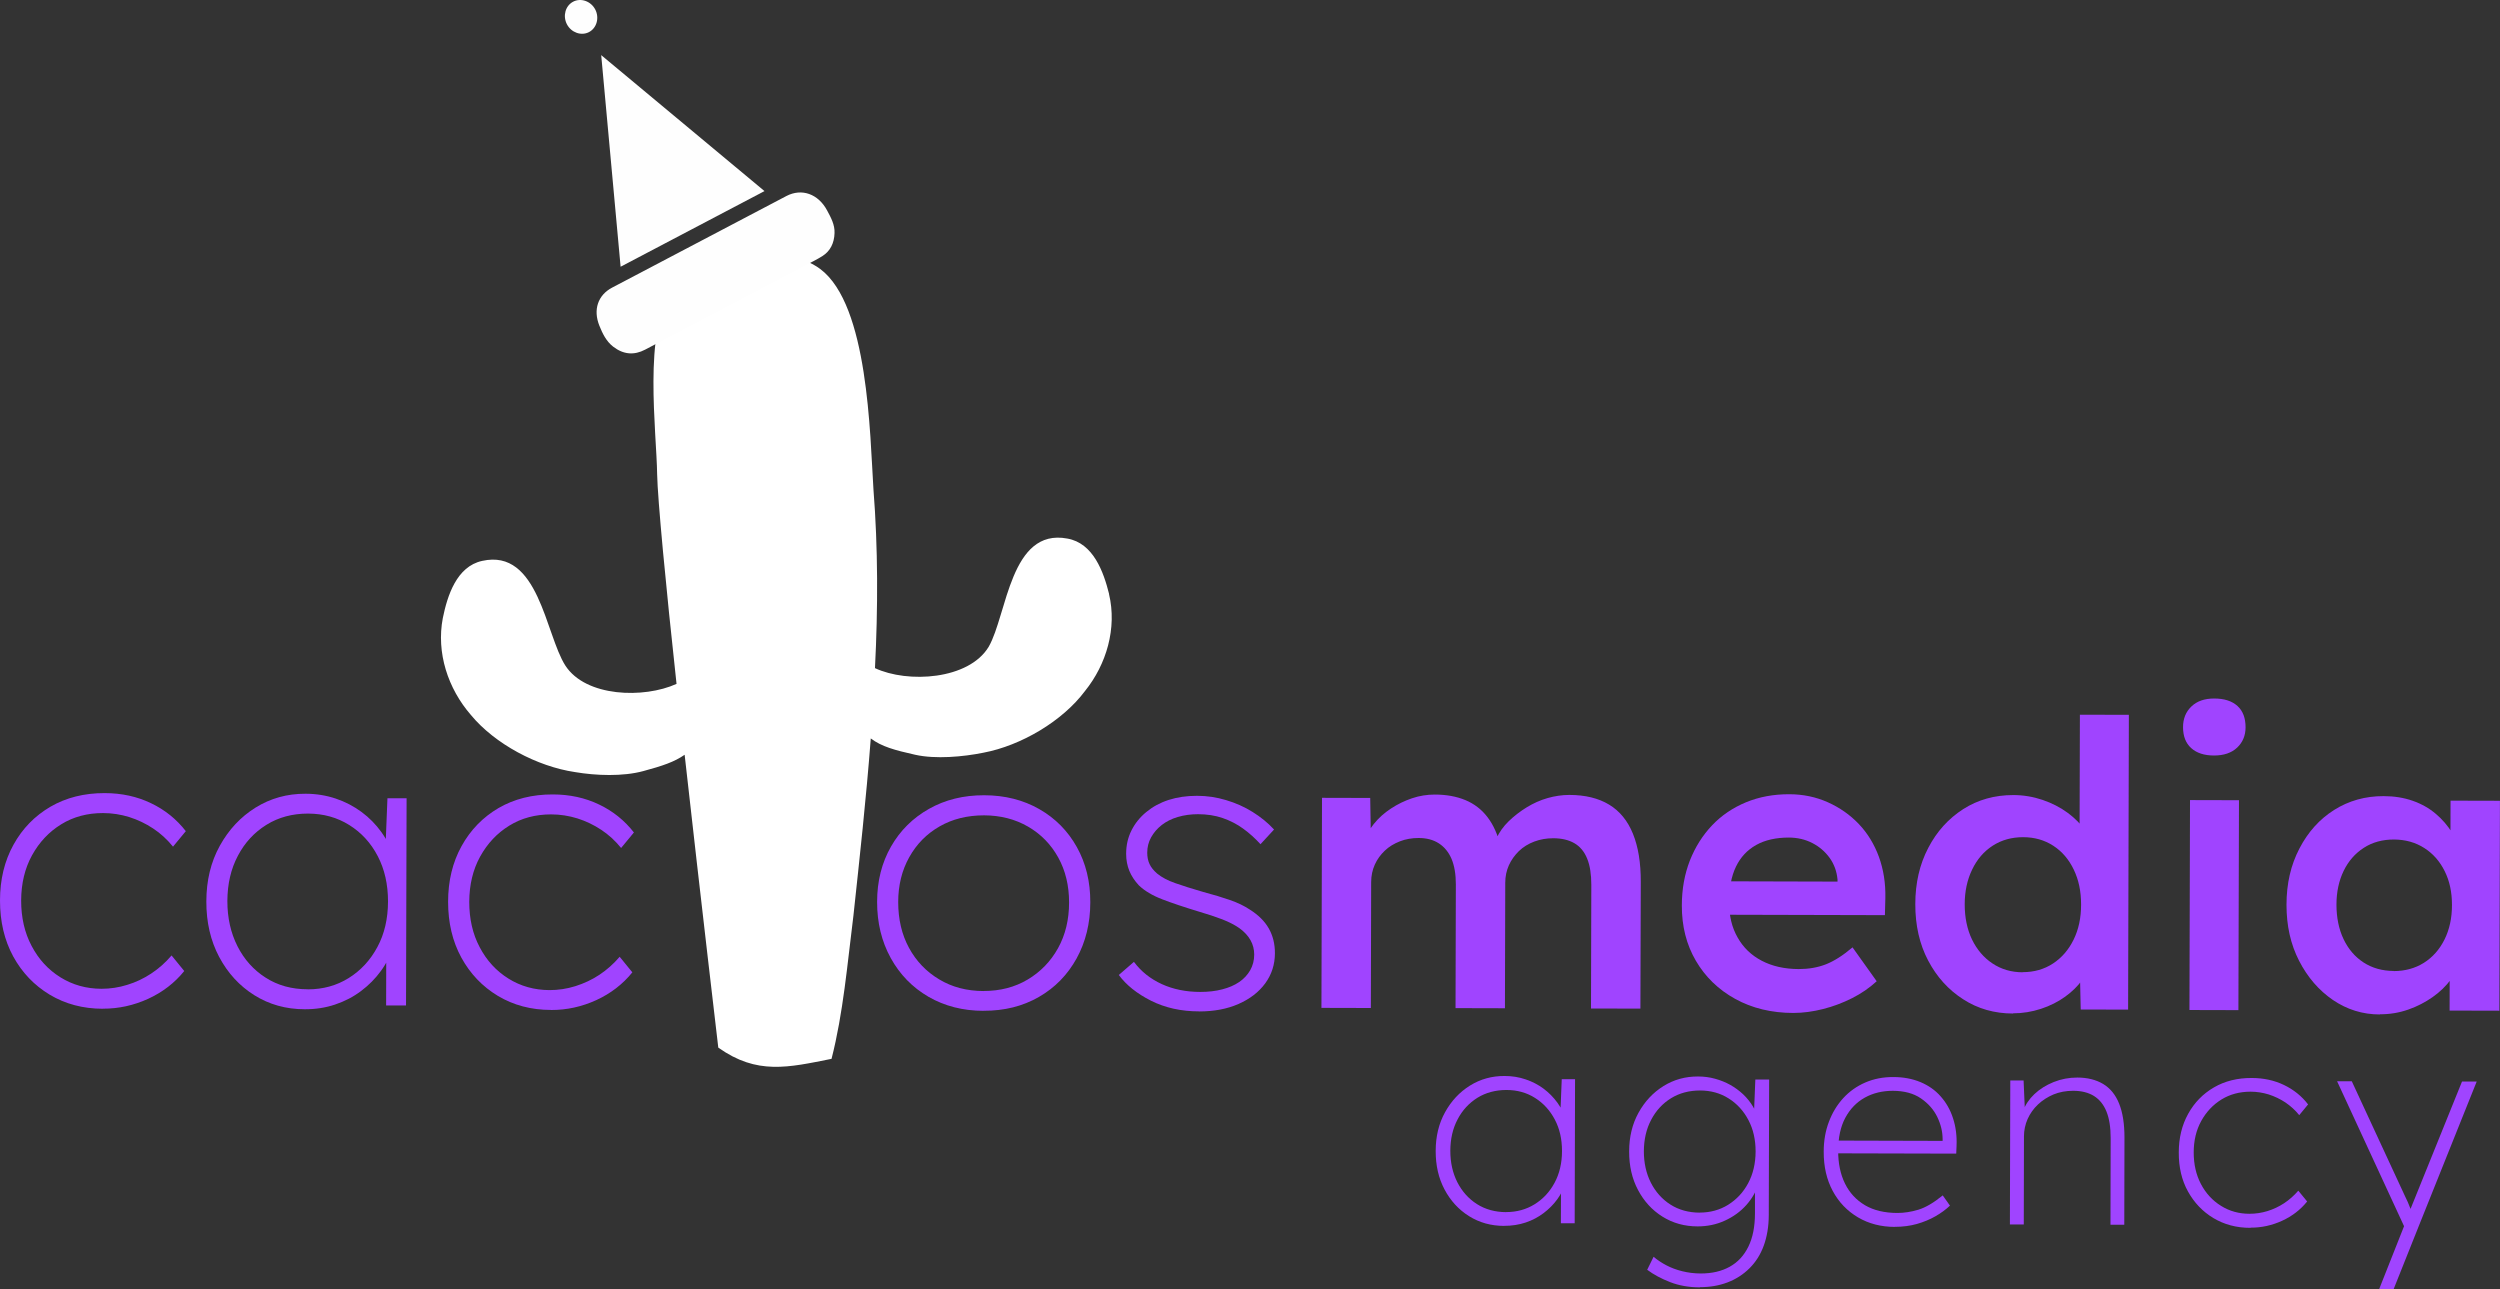 <?xml version="1.0" encoding="UTF-8"?>
<svg id="Capa_2" data-name="Capa 2" xmlns="http://www.w3.org/2000/svg" viewBox="0 0 398.24 205.35">
  <rect x="0" y="0" width="398.24" height="205.35" fill="#333333" stroke="none"/>
  <defs>
    <style>
      .cls-1 {
        fill: #fff;
      }

      .cls-2 {
        fill: #a044ff;
      }

      .cls-3 {
        fill: #fefefe;
      }
    </style>
  </defs>
  <g id="Capa_2-2" data-name="Capa 2">
    <g id="Capa_2-2" data-name="Capa 2-2">
      <g>
        <path class="cls-1" d="M176.68,94.65c-.89-3.58-2.52-8.13-6.66-8.86-9.1-1.71-9.59,12.11-12.52,17.23-3.17,5.28-12.92,5.85-18.12,3.41,.49-9.59,.49-19.18-.24-28.45-.57-8.86-.81-29.34-8.45-35.11-5.85-4.39-18.61-2.76-23.65,3.9-4.63,5.45-2.44,22.19-2.36,28.77,.08,3.98,1.38,17.72,3.09,33.4-5.2,2.36-14.47,2.11-17.72-2.93-3.17-4.96-4.23-18.69-13.25-16.66-4.06,.89-5.53,5.53-6.26,9.1-1.06,5.53,.81,11.22,4.47,15.44,3.82,4.63,10.57,8.21,16.58,9.1,3.33,.57,7.64,.73,10.89-.16,3.01-.81,4.96-1.46,6.58-2.6,2.6,23.24,5.36,46.65,5.36,46.65,6.18,4.39,11.13,3.17,18.04,1.79,1.87-7.31,2.52-15.12,3.49-22.84,.98-9.1,2.03-18.61,2.76-28.2,1.71,1.3,3.82,1.87,7.07,2.6,3.25,.73,7.64,.33,10.89-.33,6.01-1.14,12.6-5.04,16.17-9.83,3.41-4.23,5.12-10,3.82-15.44h0Z"/>
        <g>
          <path class="cls-2" d="M16.39,160.69c-3.17,0-6-.76-8.47-2.24-2.47-1.49-4.41-3.52-5.82-6.1C.69,149.75,0,146.79,0,143.44c0-3.34,.72-6.3,2.15-8.88,1.42-2.58,3.39-4.59,5.88-6.05,2.5-1.45,5.38-2.18,8.64-2.17,2.71,0,5.17,.54,7.39,1.61,2.22,1.06,4.06,2.55,5.54,4.45l-2.04,2.47c-.93-1.15-1.98-2.11-3.16-2.89-1.19-.79-2.45-1.39-3.8-1.82-1.36-.42-2.75-.64-4.19-.64-2.5,0-4.72,.59-6.66,1.79-1.95,1.2-3.49,2.84-4.65,4.94-1.15,2.09-1.72,4.49-1.73,7.2,0,2.71,.54,5.12,1.67,7.24,1.11,2.12,2.64,3.78,4.58,4.99,1.94,1.21,4.12,1.82,6.53,1.83,1.4,0,2.77-.2,4.13-.63,1.36-.41,2.63-1.02,3.81-1.8,1.19-.78,2.27-1.74,3.24-2.88l2.02,2.48c-1.53,1.9-3.45,3.37-5.75,4.43-2.31,1.05-4.71,1.58-7.21,1.57h0Z"/>
          <path class="cls-2" d="M48.56,160.77c-3.01,0-5.69-.76-8.05-2.24s-4.23-3.52-5.6-6.1-2.05-5.53-2.04-8.83c0-3.34,.72-6.3,2.15-8.88s3.32-4.6,5.7-6.08c2.37-1.47,5.01-2.21,7.94-2.2,1.69,0,3.3,.26,4.82,.77,1.52,.51,2.89,1.23,4.12,2.14,1.23,.91,2.28,1.98,3.16,3.21,.89,1.23,1.52,2.57,1.89,4l-1.27-.83,.34-8.57h3.05l-.09,33.01h-3.17l.02-8.26,1.08-1.2c-.38,1.4-1.02,2.71-1.91,3.93-.89,1.23-1.95,2.3-3.19,3.23-1.23,.93-2.61,1.64-4.13,2.15s-3.13,.76-4.83,.75v.02Zm.46-3.17c2.41,0,4.58-.59,6.51-1.79,1.93-1.2,3.45-2.84,4.58-4.94,1.13-2.09,1.69-4.51,1.7-7.27,0-2.71-.54-5.11-1.63-7.21s-2.6-3.75-4.53-4.96c-1.93-1.21-4.11-1.82-6.57-1.83-2.5,0-4.71,.59-6.64,1.79-1.93,1.2-3.45,2.84-4.55,4.94-1.11,2.09-1.66,4.49-1.67,7.2,0,2.67,.53,5.06,1.6,7.18s2.57,3.8,4.49,5.02c1.92,1.24,4.15,1.85,6.69,1.86h0Z"/>
          <path class="cls-2" d="M87.78,160.88c-3.17,0-6-.76-8.47-2.24-2.47-1.49-4.41-3.52-5.82-6.1-1.41-2.58-2.11-5.55-2.11-8.89s.72-6.3,2.15-8.88,3.39-4.59,5.88-6.05c2.5-1.45,5.38-2.18,8.64-2.17,2.71,0,5.17,.54,7.39,1.61,2.22,1.06,4.06,2.55,5.54,4.45l-2.04,2.47c-.93-1.15-1.98-2.11-3.16-2.89-1.19-.79-2.45-1.39-3.8-1.82-1.36-.42-2.75-.64-4.19-.64-2.5,0-4.72,.59-6.66,1.79-1.95,1.2-3.49,2.84-4.65,4.94-1.15,2.09-1.72,4.49-1.73,7.2,0,2.71,.54,5.12,1.67,7.24,1.11,2.12,2.64,3.78,4.58,4.99s4.12,1.82,6.53,1.83c1.4,0,2.77-.2,4.13-.63s2.63-1.02,3.81-1.8,2.27-1.74,3.24-2.88l2.02,2.48c-1.53,1.9-3.45,3.37-5.75,4.43-2.31,1.05-4.71,1.58-7.21,1.57v-.02Z"/>
        </g>
        <g>
          <path class="cls-2" d="M156.69,161.02c-3.3,0-6.23-.76-8.79-2.24-2.56-1.49-4.56-3.54-6.01-6.17s-2.18-5.62-2.17-8.96c0-3.3,.75-6.23,2.21-8.79,1.46-2.56,3.48-4.56,6.05-6.01,2.56-1.45,5.49-2.18,8.79-2.17,3.3,0,6.23,.75,8.79,2.21,2.55,1.46,4.55,3.48,5.98,6.05,1.43,2.56,2.15,5.49,2.14,8.79,0,3.34-.74,6.32-2.18,8.94-1.45,2.62-3.45,4.67-6.01,6.14-2.57,1.48-5.49,2.21-8.79,2.2h0Zm0-3.16c2.63,0,4.96-.6,7.01-1.82s3.67-2.89,4.84-5c1.17-2.11,1.76-4.54,1.76-7.29,0-2.67-.57-5.05-1.72-7.14-1.16-2.1-2.76-3.74-4.81-4.93-2.05-1.19-4.39-1.79-7.01-1.8-2.67,0-5.02,.58-7.08,1.76-2.06,1.18-3.67,2.81-4.84,4.91-1.17,2.09-1.76,4.47-1.76,7.14,0,2.75,.57,5.19,1.72,7.3,1.15,2.12,2.76,3.8,4.81,5.02,2.05,1.24,4.41,1.85,7.07,1.86h0Z"/>
          <path class="cls-2" d="M191.02,161.11c-2.88,0-5.44-.58-7.67-1.7-2.24-1.13-3.95-2.5-5.13-4.1l2.41-2.09c1.14,1.53,2.62,2.71,4.43,3.54s3.87,1.25,6.15,1.25c1.27,0,2.43-.13,3.49-.41,1.06-.27,1.96-.66,2.7-1.17,.74-.5,1.32-1.13,1.75-1.87,.42-.74,.64-1.58,.64-2.5,0-1.65-.78-3.05-2.34-4.19-.72-.51-1.63-.98-2.72-1.41-1.1-.42-2.39-.85-3.87-1.28-2.24-.68-4.15-1.32-5.71-1.92s-2.81-1.34-3.74-2.23c-.67-.72-1.18-1.5-1.52-2.32-.33-.83-.5-1.72-.5-2.7,0-1.36,.28-2.59,.84-3.71s1.34-2.1,2.36-2.94,2.2-1.49,3.56-1.93,2.86-.66,4.51-.66,3.11,.23,4.63,.68c1.52,.45,2.93,1.07,4.24,1.89s2.45,1.74,3.42,2.8l-2.16,2.34c-.85-.93-1.76-1.76-2.76-2.48-.99-.72-2.08-1.28-3.27-1.69s-2.5-.61-3.93-.61c-1.15,0-2.21,.15-3.2,.44s-1.85,.72-2.58,1.29-1.28,1.23-1.69,1.97c-.41,.74-.61,1.55-.61,2.44,0,.67,.12,1.28,.37,1.81s.65,1.02,1.2,1.5c.72,.59,1.68,1.11,2.89,1.53,1.2,.43,2.7,.89,4.47,1.41,1.61,.43,3.02,.85,4.25,1.28s2.28,.93,3.17,1.53c1.35,.85,2.35,1.84,3.01,2.99,.65,1.15,.98,2.45,.98,3.93,0,1.82-.52,3.42-1.54,4.82-1.02,1.39-2.44,2.49-4.26,3.29-1.82,.8-3.92,1.19-6.28,1.19v-.02Z"/>
        </g>
        <g>
          <path class="cls-2" d="M210.5,160.53l.09-33.44,7.68,.02,.11,6.73-1.27,.5c.38-1.1,.96-2.12,1.72-3.07s1.67-1.77,2.74-2.47c1.06-.7,2.18-1.24,3.36-1.64,1.19-.4,2.39-.59,3.62-.59,1.82,0,3.44,.29,4.85,.87s2.6,1.48,3.54,2.71c.95,1.23,1.65,2.8,2.11,4.71l-1.2-.26,.51-1.02c.47-1.02,1.12-1.93,1.97-2.76,.85-.82,1.8-1.56,2.86-2.21s2.17-1.15,3.33-1.48c1.16-.33,2.32-.5,3.46-.5,2.54,0,4.65,.52,6.34,1.54s2.96,2.57,3.8,4.64c.84,2.07,1.26,4.63,1.25,7.68l-.06,20.18-7.87-.02,.05-19.68c0-1.69-.21-3.09-.66-4.19-.44-1.1-1.12-1.92-2.02-2.45-.91-.53-2.04-.8-3.39-.8-1.06,0-2.06,.17-3.02,.53-.95,.36-1.77,.86-2.45,1.52-.67,.66-1.21,1.41-1.59,2.25-.38,.85-.58,1.77-.58,2.79l-.05,19.99-7.87-.02,.05-19.73c0-1.61-.23-2.95-.68-4.03-.46-1.08-1.14-1.91-2.02-2.48-.89-.58-1.97-.86-3.23-.86-1.06,0-2.06,.17-2.98,.53-.93,.36-1.74,.85-2.41,1.49s-1.21,1.37-1.59,2.22-.58,1.77-.58,2.79l-.05,20.05-7.87-.02-.02,.02Z"/>
          <path class="cls-2" d="M285.7,161.36c-3.51,0-6.61-.76-9.29-2.24s-4.77-3.51-6.27-6.08-2.24-5.49-2.23-8.79c0-2.63,.44-5.01,1.28-7.17,.85-2.15,2.03-4.02,3.54-5.61,1.5-1.58,3.31-2.8,5.4-3.67,2.1-.86,4.39-1.29,6.89-1.28,2.2,0,4.25,.43,6.15,1.28s3.55,2.01,4.94,3.47c1.39,1.46,2.45,3.2,3.19,5.21,.73,2.02,1.08,4.2,1.03,6.57l-.07,2.73-27.1-.07-1.45-5.33,22.02,.06-1.02,1.07v-1.4c-.12-1.31-.54-2.46-1.26-3.46-.72-.99-1.63-1.78-2.76-2.36s-2.36-.86-3.71-.87c-2.07,0-3.82,.39-5.24,1.19-1.42,.8-2.49,1.95-3.21,3.45-.72,1.5-1.09,3.37-1.09,5.62s.44,4.04,1.35,5.65c.9,1.61,2.19,2.85,3.86,3.72s3.62,1.31,5.87,1.32c1.57,0,3.01-.24,4.32-.75s2.73-1.41,4.26-2.71l3.85,5.4c-1.15,1.06-2.45,1.95-3.91,2.69s-3,1.32-4.61,1.73c-1.61,.41-3.19,.63-4.76,.63h0Z"/>
          <path class="cls-2" d="M320.67,161.45c-2.96,0-5.62-.76-7.96-2.28-2.34-1.5-4.2-3.56-5.57-6.17-1.37-2.61-2.05-5.6-2.04-8.99,0-3.34,.69-6.32,2.06-8.94,1.36-2.62,3.22-4.67,5.57-6.18,2.35-1.5,5.01-2.24,7.97-2.24,1.61,0,3.16,.26,4.67,.77,1.5,.51,2.84,1.2,4.02,2.07s2.12,1.84,2.81,2.89,1.08,2.16,1.16,3.3l-2.1,.25,.06-22.08,7.8,.02-.12,46.96-7.55-.02-.17-7.87,1.52,.13c-.05,1.06-.41,2.07-1.12,3.04-.7,.98-1.6,1.86-2.71,2.66-1.11,.8-2.38,1.45-3.84,1.93-1.46,.48-2.95,.72-4.48,.72h.02Zm1.54-6.59c1.82,0,3.43-.46,4.83-1.38s2.49-2.19,3.28-3.8,1.19-3.46,1.19-5.58-.38-3.93-1.16-5.56c-.78-1.63-1.86-2.9-3.26-3.81s-3-1.37-4.82-1.37-3.43,.45-4.83,1.35-2.5,2.17-3.28,3.8c-.79,1.63-1.19,3.48-1.19,5.55s.38,3.97,1.16,5.59c.78,1.61,1.86,2.89,3.26,3.82,1.39,.93,3,1.41,4.82,1.41h0Z"/>
          <path class="cls-2" d="M352.69,120.35c-1.57,0-2.78-.4-3.65-1.19-.86-.78-1.29-1.89-1.29-3.33,0-1.36,.45-2.45,1.34-3.3s2.1-1.26,3.62-1.26c1.61,0,2.84,.4,3.71,1.19s1.29,1.92,1.29,3.4c0,1.31-.45,2.39-1.34,3.23s-2.12,1.26-3.68,1.26Zm-3.92,40.54l.09-33.44,7.8,.02-.09,33.44-7.8-.02Z"/>
          <path class="cls-2" d="M379.11,161.6c-2.75,0-5.24-.78-7.49-2.31-2.24-1.53-4.03-3.61-5.38-6.23s-2.02-5.61-2.01-8.96c0-3.34,.69-6.32,2.06-8.94,1.36-2.62,3.2-4.67,5.53-6.14,2.33-1.47,4.96-2.21,7.88-2.2,1.69,0,3.23,.25,4.63,.74,1.4,.49,2.62,1.18,3.67,2.07,1.06,.89,1.93,1.91,2.63,3.06s1.17,2.37,1.42,3.68l-1.71-.45,.02-8.38,7.87,.02-.09,33.44-7.93-.02,.02-8,1.84-.31c-.3,1.14-.85,2.25-1.63,3.32-.79,1.07-1.76,2.02-2.93,2.84s-2.45,1.49-3.88,1.99-2.93,.76-4.54,.75v.02Zm2.18-6.91c1.82,0,3.43-.44,4.83-1.32,1.4-.89,2.49-2.12,3.28-3.71s1.19-3.41,1.19-5.49-.38-3.83-1.16-5.4-1.86-2.8-3.26-3.69c-1.39-.89-3-1.34-4.82-1.35-1.82,0-3.42,.43-4.8,1.32-1.38,.89-2.45,2.11-3.21,3.67s-1.15,3.36-1.15,5.39,.37,3.9,1.13,5.49c.76,1.59,1.82,2.83,3.19,3.72s2.97,1.34,4.79,1.35Z"/>
        </g>
        <g>
          <path class="cls-2" d="M239.6,195.28c-2.09,0-3.96-.53-5.6-1.56s-2.94-2.45-3.89-4.24-1.42-3.84-1.41-6.14c0-2.32,.5-4.38,1.5-6.18,.99-1.79,2.31-3.2,3.96-4.23s3.49-1.54,5.52-1.53c1.18,0,2.29,.18,3.35,.54s2.02,.85,2.87,1.49,1.58,1.38,2.2,2.24c.62,.85,1.06,1.78,1.32,2.78l-.88-.58,.24-5.96h2.12l-.06,22.95h-2.2l.02-5.74,.76-.84c-.27,.97-.72,1.88-1.33,2.73s-1.36,1.6-2.21,2.24-1.81,1.15-2.87,1.5-2.18,.52-3.36,.52h-.02Zm.32-2.2c1.67,0,3.19-.41,4.53-1.24s2.41-1.97,3.19-3.43c.78-1.45,1.18-3.14,1.18-5.05s-.37-3.55-1.14-5.01c-.76-1.45-1.81-2.61-3.15-3.45-1.33-.85-2.86-1.27-4.56-1.27s-3.28,.41-4.62,1.24c-1.34,.84-2.4,1.98-3.16,3.44-.77,1.45-1.15,3.12-1.16,5.01,0,1.85,.37,3.52,1.11,4.99,.75,1.47,1.79,2.64,3.12,3.49,1.33,.85,2.89,1.28,4.65,1.29h0Z"/>
          <path class="cls-2" d="M270.81,205.07c-1.76,0-3.35-.28-4.76-.83s-2.63-1.2-3.66-1.97l1.02-2.07c.59,.5,1.26,.95,2.02,1.35s1.61,.72,2.54,.95,1.92,.36,2.97,.36c1.76,0,3.29-.35,4.59-1.07s2.29-1.79,2.98-3.21c.7-1.42,1.05-3.19,1.05-5.32v-4.32l.63-.57c-.38,1.32-1.05,2.51-1.99,3.57s-2.09,1.89-3.43,2.5c-1.34,.62-2.79,.92-4.35,.92-2.09,0-3.96-.53-5.6-1.56-1.65-1.03-2.94-2.45-3.89-4.24s-1.42-3.84-1.41-6.14c0-2.32,.5-4.38,1.5-6.18,.99-1.79,2.31-3.2,3.96-4.23s3.49-1.54,5.52-1.53c.94,0,1.84,.12,2.71,.36,.87,.24,1.67,.56,2.42,.98s1.43,.92,2.05,1.5c.62,.59,1.14,1.24,1.56,1.94,.42,.71,.76,1.45,.98,2.25l-.84-.58,.24-5.96h2.2l-.06,21.54c0,1.85-.28,3.49-.8,4.92s-1.29,2.63-2.28,3.61-2.15,1.73-3.49,2.24c-1.34,.51-2.8,.76-4.39,.76l.02,.02Zm-.06-11.91c1.67,0,3.19-.41,4.53-1.24,1.34-.84,2.41-1.97,3.19-3.43s1.18-3.14,1.19-5.05c0-1.89-.37-3.55-1.14-5.01-.76-1.45-1.81-2.61-3.15-3.45-1.33-.85-2.86-1.27-4.57-1.27s-3.28,.41-4.62,1.24-2.4,1.98-3.16,3.44c-.77,1.45-1.15,3.12-1.16,5.01,0,1.85,.37,3.52,1.11,4.99,.75,1.47,1.79,2.64,3.12,3.49,1.33,.85,2.89,1.28,4.65,1.29v-.02Z"/>
          <path class="cls-2" d="M301.85,195.44c-2.2,0-4.17-.51-5.88-1.52-1.71-1.01-3.06-2.41-4.02-4.2-.97-1.8-1.45-3.88-1.44-6.27,0-1.73,.28-3.32,.83-4.76,.54-1.44,1.31-2.7,2.28-3.76,.98-1.07,2.15-1.9,3.51-2.49s2.86-.88,4.48-.87c1.58,0,3.02,.27,4.3,.8s2.36,1.29,3.23,2.28c.88,.99,1.54,2.15,1.97,3.49,.44,1.34,.63,2.82,.56,4.44l-.05,1.19-19.51-.05v-2.03l18.32,.05-.98,.79v-1.06c0-1.18-.28-2.36-.85-3.54-.57-1.18-1.45-2.17-2.62-2.97s-2.66-1.19-4.45-1.2c-1.67,0-3.17,.36-4.48,1.09-1.31,.73-2.34,1.8-3.1,3.21s-1.13,3.16-1.14,5.25c0,2,.36,3.75,1.09,5.23s1.8,2.63,3.19,3.45,3.1,1.22,5.14,1.23c1.09,0,2.2-.17,3.36-.52,1.15-.35,2.45-1.11,3.88-2.28l1.15,1.63c-.65,.62-1.41,1.18-2.3,1.69s-1.87,.92-2.96,1.23c-1.09,.31-2.27,.46-3.53,.46h0Z"/>
          <path class="cls-2" d="M320.17,195.05l.06-22.94h2.12l.21,4.86h-.27c.33-.97,.92-1.86,1.77-2.67s1.88-1.45,3.07-1.93c1.19-.48,2.45-.72,3.77-.72,1.62,0,2.99,.35,4.12,1.02,1.13,.68,1.98,1.72,2.55,3.14s.85,3.21,.85,5.39l-.03,13.9h-2.2l.03-13.82c0-1.71-.22-3.11-.67-4.22s-1.12-1.93-2-2.48c-.88-.54-1.98-.82-3.31-.82-1.15,0-2.19,.2-3.14,.59-.94,.4-1.76,.93-2.47,1.6s-1.25,1.45-1.64,2.31c-.38,.87-.58,1.79-.58,2.76l-.03,14.03h-2.21Z"/>
          <path class="cls-2" d="M358.46,195.59c-2.2,0-4.17-.53-5.88-1.56s-3.06-2.45-4.05-4.24-1.47-3.86-1.46-6.19c0-2.32,.5-4.38,1.5-6.18,.99-1.79,2.36-3.19,4.1-4.2s3.74-1.51,6.01-1.5c1.89,0,3.59,.37,5.14,1.11,1.54,.74,2.83,1.77,3.85,3.1l-1.41,1.71c-.64-.8-1.38-1.46-2.2-2.02-.82-.54-1.71-.97-2.64-1.27-.94-.29-1.91-.45-2.91-.45-1.73,0-3.28,.41-4.63,1.24-1.36,.84-2.43,1.98-3.23,3.43-.8,1.45-1.2,3.12-1.2,5.01s.38,3.56,1.15,5.03,1.84,2.63,3.19,3.47c1.35,.85,2.87,1.27,4.54,1.27,.97,0,1.93-.14,2.87-.43s1.83-.71,2.65-1.25,1.58-1.21,2.26-2l1.41,1.72c-1.06,1.32-2.4,2.35-4,3.08s-3.28,1.1-5.01,1.09l-.02,.02Z"/>
          <path class="cls-2" d="M378.99,205.35l4.31-10.89,.48,2.65-11.49-24.87h2.34l8.47,18.29c.33,.65,.61,1.3,.85,1.94,.24,.65,.52,1.31,.81,1.99l-1.32-.54c.18-.41,.35-.83,.51-1.25,.16-.42,.33-.85,.51-1.26l7.73-19.13h2.34l-9.19,22.93-4.04,10.13h-2.31Z"/>
        </g>
      </g>
    </g>
    <path class="cls-3" d="M116.58,48.43c-4.61,2.42-9.22,4.84-13.82,7.27-1.73,.91-3.44,.8-5.1-.49-1.09-.85-1.68-2.08-2.18-3.32-1.03-2.56-.23-4.89,2.04-6.08,9.24-4.86,18.49-9.72,27.74-14.58,2.46-1.29,5.09-.34,6.5,2.3,.61,1.14,1.23,2.26,1.18,3.59-.05,1.61-.67,2.88-1.96,3.69-.89,.56-1.84,1.01-2.76,1.5-3.88,2.04-7.77,4.08-11.65,6.13Z"/>
    <path class="cls-3" d="M121.78,30.44c-7.66,4.03-15.26,8.02-22.92,12.05-1.03-11.22-2.05-22.4-3.09-33.71,8.72,7.26,17.34,14.44,26.01,21.66Z"/>
    <path class="cls-3" d="M93.83,5.11c-1.24,.65-2.83,.08-3.52-1.24-.69-1.33-.25-2.95,.99-3.6,1.24-.65,2.83-.08,3.52,1.24,.69,1.33,.24,2.95-.99,3.6Z"/>
  </g>
</svg>